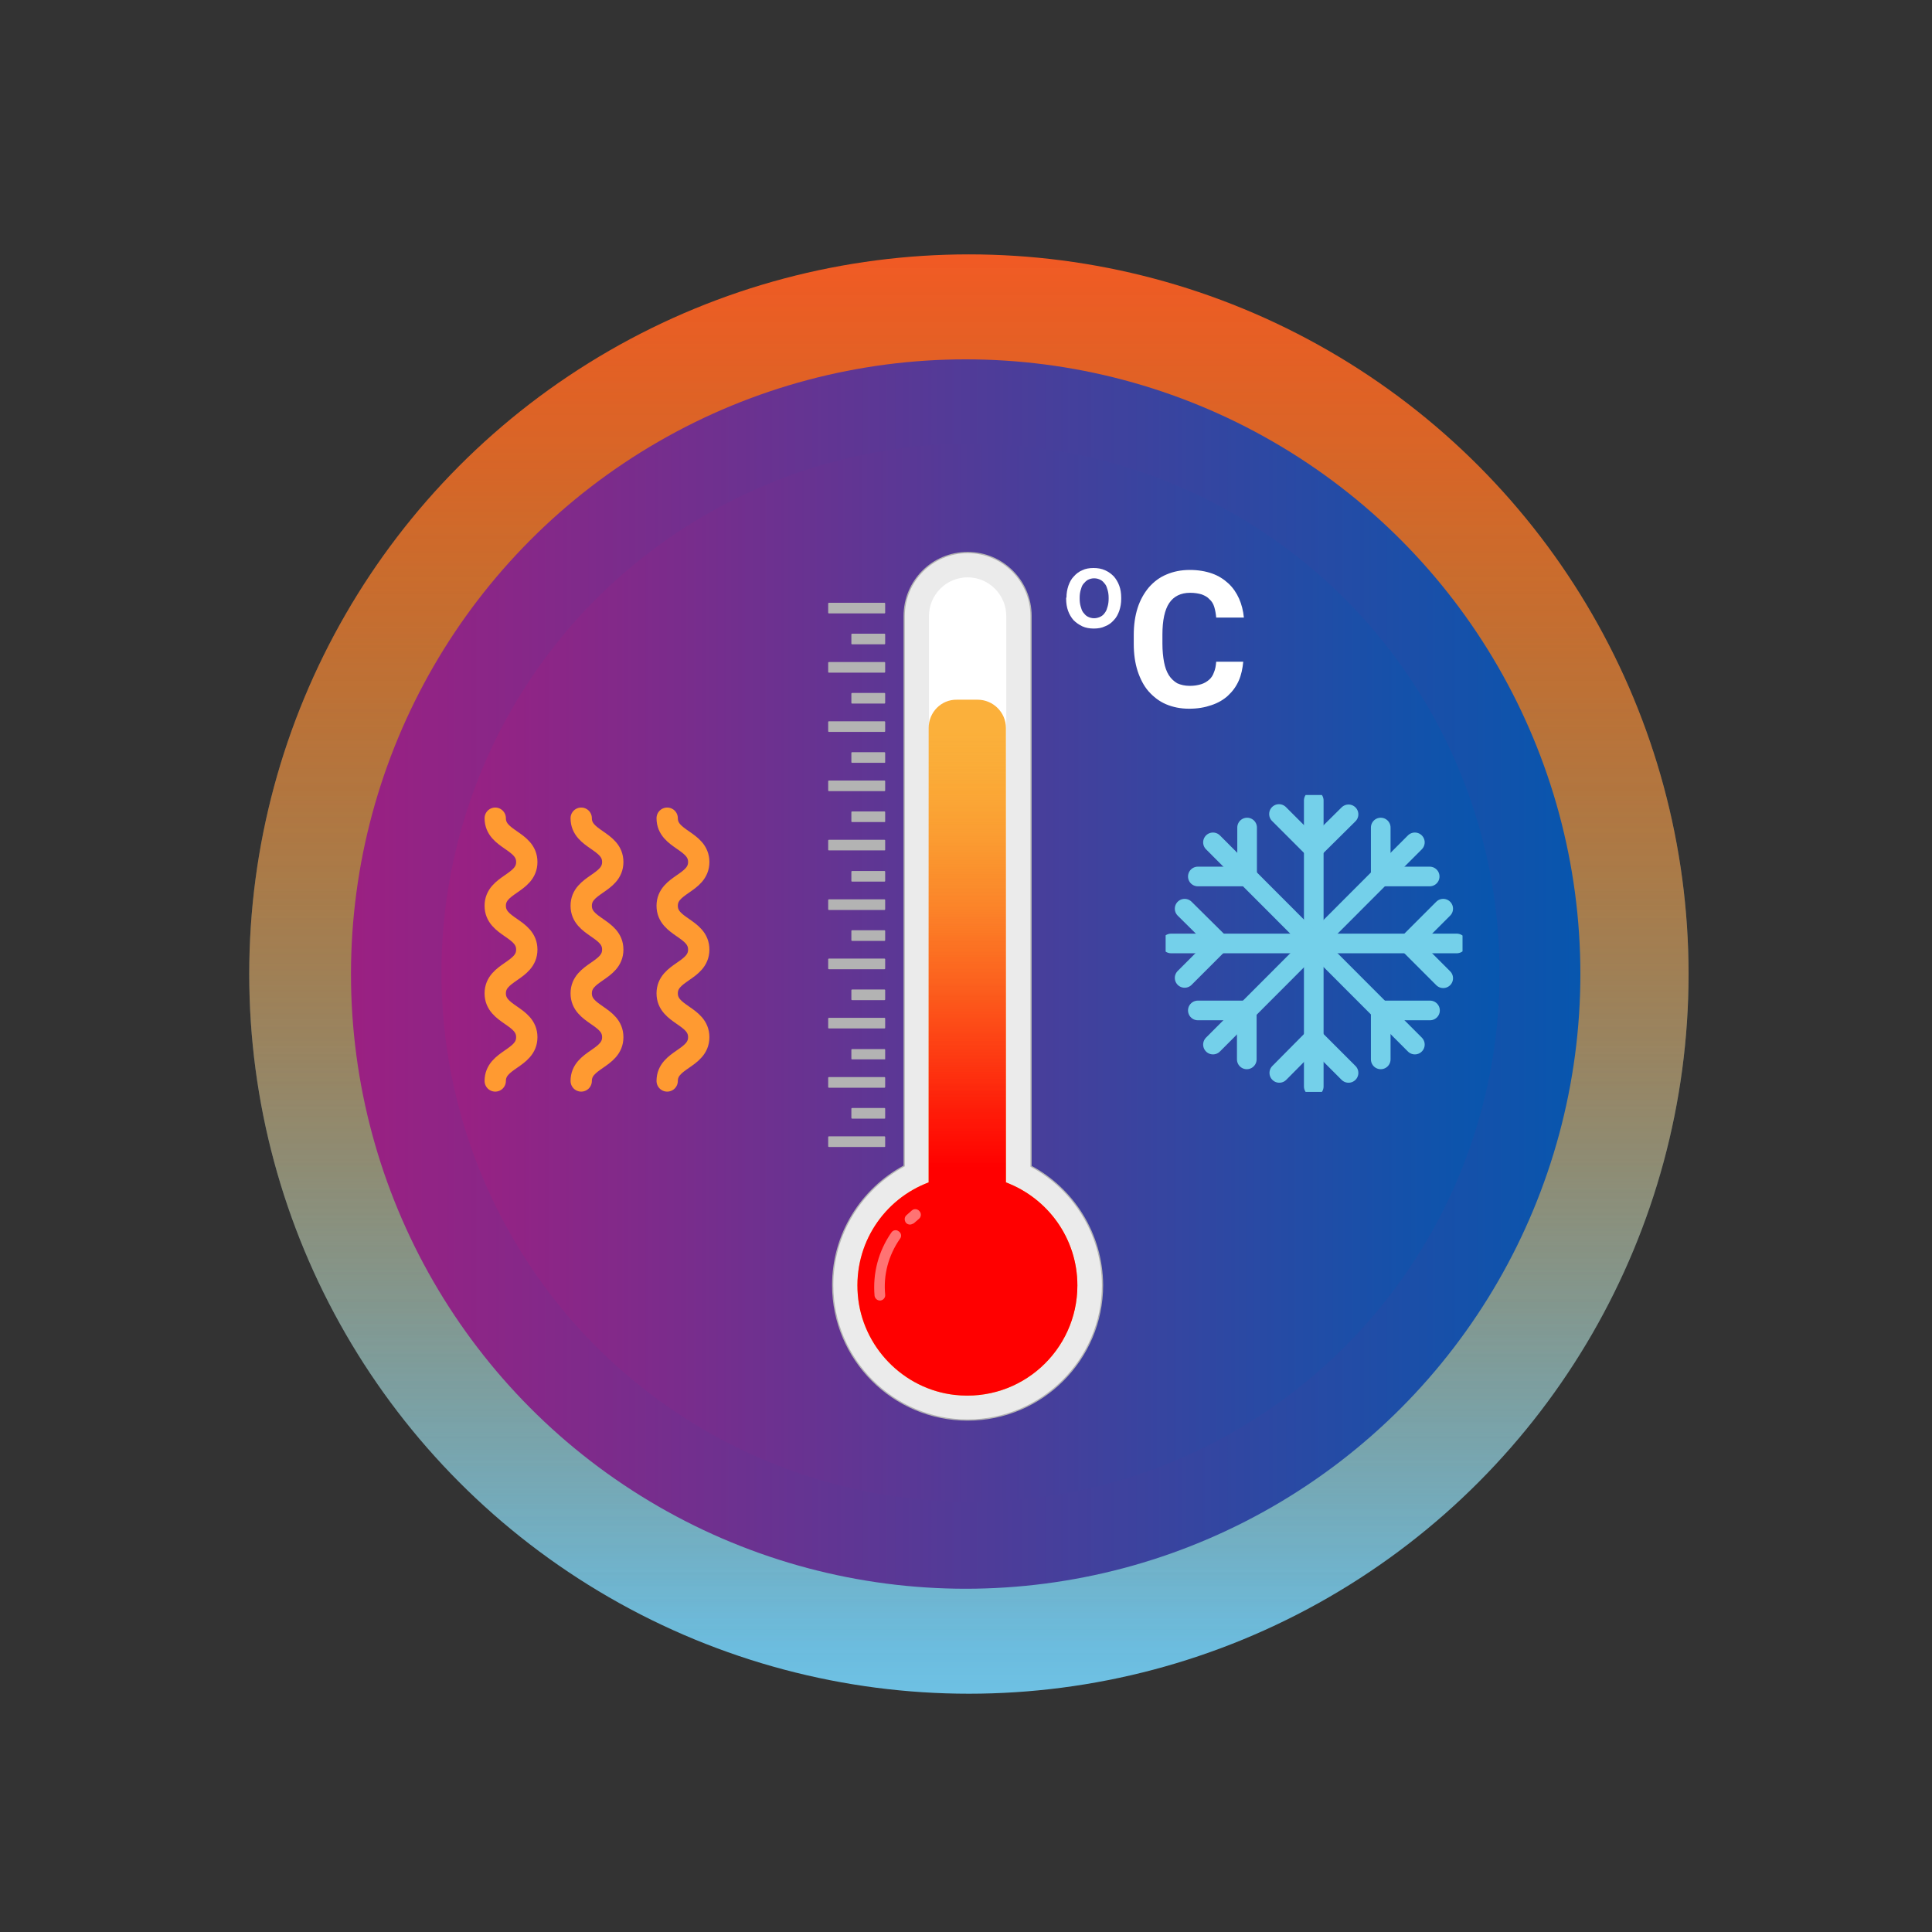 <?xml version="1.0" encoding="utf-8"?>
<!-- Generator: Adobe Illustrator 27.1.1, SVG Export Plug-In . SVG Version: 6.00 Build 0)  -->
<svg version="1.1" id="Layer_2_00000069361875226973094990000009261641503758375579_"
	 xmlns="http://www.w3.org/2000/svg" xmlns:xlink="http://www.w3.org/1999/xlink" x="0px" y="0px" viewBox="0 0 600 600"
	 style="enable-background:new 0 0 600 600;" xml:space="preserve">
<rect x="0" y="0" width="600" height="600" fill="#333333" stroke="none"/>
<style type="text/css">
	.st0{fill:url(#SVGID_1_);}
	.st1{fill:url(#SVGID_00000098211278580337531630000003787548038323029912_);}
	.st2{fill:url(#SVGID_00000018920981717635370210000015306360906747711935_);}
	.st3{fill:url(#SVGID_00000088117306307234325970000018386078523899484544_);}
	.st4{fill:none;}
	.st5{fill:#EBEBEB;stroke:#B3B3B3;stroke-width:0.385;stroke-miterlimit:10;}
	.st6{fill:#FFFFFF;}
	.st7{fill:#FBB03B;}
	.st8{fill:url(#XMLID_00000170247329743617403410000008634095349505612184_);}
	.st9{fill:#B3B3B3;}
	.st10{opacity:0.45;fill:#FFFFFF;}
	.st11{clip-path:url(#SVGID_00000007414725321877031450000007189227813204133266_);}
	.st12{fill:none;stroke:#74D0EA;stroke-width:6.1;stroke-linecap:round;stroke-linejoin:round;}
	.st13{clip-path:url(#SVGID_00000047056966651736562660000017172018274404686477_);}
	.st14{clip-path:url(#SVGID_00000065758532565282264050000012443761342071115945_);}
	.st15{fill:none;stroke:#FF9A31;stroke-width:6.62;stroke-linecap:round;stroke-linejoin:round;}
</style>
<linearGradient id="SVGID_1_" gradientUnits="userSpaceOnUse" x1="545.569" y1="-121.145" x2="992.505" y2="-121.145" gradientTransform="matrix(0 -1 1 0 422.061 1071.565)">
	<stop  offset="0" style="stop-color:#6EC1E4"/>
	<stop  offset="9.032125e-02" style="stop-color:#6EC1E4;stop-opacity:0.906"/>
	<stop  offset="0.965" style="stop-color:#6EC1E4;stop-opacity:0"/>
</linearGradient>
<circle class="st0" cx="300.9" cy="302.5" r="223.5"/>
<linearGradient id="SVGID_00000104670908038464251050000000007647959366153891_" gradientUnits="userSpaceOnUse" x1="-2020.875" y1="-5680.814" x2="-1573.94" y2="-5680.814" gradientTransform="matrix(0 1 -1 0 -5379.897 2099.935)">
	<stop  offset="0" style="stop-color:#F15A24"/>
	<stop  offset="2.712195e-02" style="stop-color:#F15E24;stop-opacity:0.972"/>
	<stop  offset="0.225" style="stop-color:#F47521;stop-opacity:0.766"/>
	<stop  offset="0.437" style="stop-color:#F6861F;stop-opacity:0.547"/>
	<stop  offset="0.67" style="stop-color:#F7901E;stop-opacity:0.305"/>
	<stop  offset="0.965" style="stop-color:#F7931E;stop-opacity:0"/>
</linearGradient>
<circle style="fill:url(#SVGID_00000104670908038464251050000000007647959366153891_);" cx="300.9" cy="302.5" r="223.5"/>
<linearGradient id="SVGID_00000024712096702870941940000016164722452875982482_" gradientUnits="userSpaceOnUse" x1="108.995" y1="302.528" x2="490.844" y2="302.528">
	<stop  offset="0" style="stop-color:#9B2082"/>
	<stop  offset="1" style="stop-color:#0756AE"/>
</linearGradient>
<circle style="fill:url(#SVGID_00000024712096702870941940000016164722452875982482_);" cx="299.9" cy="302.5" r="190.9"/>
<linearGradient id="SVGID_00000151532675899568692540000008699380908821441979_" gradientUnits="userSpaceOnUse" x1="137.114" y1="302.078" x2="465.671" y2="302.078">
	<stop  offset="0" style="stop-color:#9B2082"/>
	<stop  offset="1" style="stop-color:#0756AE"/>
</linearGradient>
<circle style="fill:url(#SVGID_00000151532675899568692540000008699380908821441979_);" cx="301.4" cy="302.1" r="164.3"/>
<rect x="0.5" y="-0.2" class="st4" width="600" height="600"/>
<g>
	<path id="XMLID_00000029006599314802104670000009119683357247391423_" class="st5" d="M320.2,362.2V191.3
		c0-10.9-8.8-19.7-19.7-19.7s-19.7,8.8-19.7,19.7v170.8c-13.2,7.1-22.2,21-22.2,37c0,23.1,18.8,41.9,41.9,41.9
		c23.1,0,41.9-18.8,41.9-41.9C342.3,383.1,333.3,369.2,320.2,362.2z"/>
	<path id="XMLID_00000133500037913677313970000007133010953343015829_" class="st6" d="M312.5,367.2V191.3c0-6.6-5.4-12-12-12
		c-6.6,0-12,5.4-12,12v175.8c-12.9,4.9-22.2,17.3-22.2,32c0,18.9,15.3,34.2,34.2,34.2c18.9,0,34.2-15.3,34.2-34.2
		C334.6,384.5,325.4,372.1,312.5,367.2z"/>
	<path id="XMLID_00000161608568807643519550000003533422773056383901_" class="st7" d="M288.4,226.1v141.1
		c-13.8,5.2-23.3,19-22,34.9c1.3,16.1,14.1,29.3,30.1,31.1c20.6,2.3,38.1-13.8,38.1-34c0-14.6-9.2-27.1-22.2-32V226.1
		c0-4.9-4-8.8-8.8-8.8h-6.4C292.3,217.2,288.4,221.2,288.4,226.1z"/>
	
		<linearGradient id="XMLID_00000125561248417186727390000005908553338942234525_" gradientUnits="userSpaceOnUse" x1="300.412" y1="362.593" x2="300.412" y2="221.35">
		<stop  offset="0" style="stop-color:#FF0000"/>
		<stop  offset="0.126" style="stop-color:#FF0601;stop-opacity:0.869"/>
		<stop  offset="0.299" style="stop-color:#FE1805;stop-opacity:0.69"/>
		<stop  offset="0.497" style="stop-color:#FC340B;stop-opacity:0.484"/>
		<stop  offset="0.716" style="stop-color:#FA5C13;stop-opacity:0.258"/>
		<stop  offset="0.949" style="stop-color:#F78F1D;stop-opacity:1.683569e-02"/>
		<stop  offset="0.965" style="stop-color:#F7931E;stop-opacity:0"/>
	</linearGradient>
	
		<path id="XMLID_00000155123528573336000760000015421578452541608355_" style="fill:url(#XMLID_00000125561248417186727390000005908553338942234525_);" d="
		M288.4,226.1v141.1c-13.8,5.2-23.3,19-22,34.9c1.3,16.1,14.1,29.3,30.1,31.1c20.6,2.3,38.1-13.8,38.1-34c0-14.6-9.2-27.1-22.2-32
		V226.1c0-4.9-4-8.8-8.8-8.8h-6.4C292.3,217.2,288.4,221.2,288.4,226.1z"/>
	<g id="XMLID_00000038398529500564761350000016331874632913302144_">
		<path id="XMLID_00000066493989421803330550000015914848484103007663_" class="st9" d="M274.7,356.2h-17.3c-0.1,0-0.2-0.1-0.2-0.2
			v-2.9c0-0.1,0.1-0.2,0.2-0.2h17.3c0.1,0,0.2,0.1,0.2,0.2v2.9C274.9,356.2,274.8,356.2,274.7,356.2z"/>
		<path id="XMLID_00000111150619247832182930000013365993622122744198_" class="st9" d="M274.7,347.4h-10.1c-0.1,0-0.2-0.1-0.2-0.2
			v-2.9c0-0.1,0.1-0.2,0.2-0.2h10.1c0.1,0,0.2,0.1,0.2,0.2v2.9C274.9,347.4,274.8,347.4,274.7,347.4z"/>
	</g>
	<g id="XMLID_00000033355941833822157630000010476990201951698048_">
		<path id="XMLID_00000030466425147897333190000010361928378097320613_" class="st9" d="M274.7,337.8h-17.3c-0.1,0-0.2-0.1-0.2-0.2
			v-2.9c0-0.1,0.1-0.2,0.2-0.2h17.3c0.1,0,0.2,0.1,0.2,0.2v2.9C274.9,337.7,274.8,337.8,274.7,337.8z"/>
		<path id="XMLID_00000099627915071493762790000008756439999313061782_" class="st9" d="M274.7,329h-10.1c-0.1,0-0.2-0.1-0.2-0.2
			V326c0-0.1,0.1-0.2,0.2-0.2h10.1c0.1,0,0.2,0.1,0.2,0.2v2.9C274.9,329,274.8,329,274.7,329z"/>
	</g>
	<g id="XMLID_00000052070644993813166400000011519697355000680867_">
		<path id="XMLID_00000119111871025001899370000002138378384364634046_" class="st9" d="M274.7,319.4h-17.3c-0.1,0-0.2-0.1-0.2-0.2
			v-2.9c0-0.1,0.1-0.2,0.2-0.2h17.3c0.1,0,0.2,0.1,0.2,0.2v2.9C274.9,319.3,274.8,319.4,274.7,319.4z"/>
		<path id="XMLID_00000075137285338874485810000006264567637628824208_" class="st9" d="M274.7,310.6h-10.1c-0.1,0-0.2-0.1-0.2-0.2
			v-2.9c0-0.1,0.1-0.2,0.2-0.2h10.1c0.1,0,0.2,0.1,0.2,0.2v2.9C274.9,310.5,274.8,310.6,274.7,310.6z"/>
	</g>
	<g id="XMLID_00000181784335788236350450000014587061985771273887_">
		<path id="XMLID_00000090263273866333320430000009654246297008178820_" class="st9" d="M274.7,301h-17.3c-0.1,0-0.2-0.1-0.2-0.2
			v-2.9c0-0.1,0.1-0.2,0.2-0.2h17.3c0.1,0,0.2,0.1,0.2,0.2v2.9C274.9,300.9,274.8,301,274.7,301z"/>
		<path id="XMLID_00000134238309736556401690000011412888653656090791_" class="st9" d="M274.7,292.2h-10.1c-0.1,0-0.2-0.1-0.2-0.2
			v-2.9c0-0.1,0.1-0.2,0.2-0.2h10.1c0.1,0,0.2,0.1,0.2,0.2v2.9C274.9,292.1,274.8,292.2,274.7,292.2z"/>
	</g>
	<g id="XMLID_00000080178964948661174960000012389639821956469154_">
		<path id="XMLID_00000049937568561485849720000015819362844951792807_" class="st9" d="M274.7,282.6h-17.3c-0.1,0-0.2-0.1-0.2-0.2
			v-2.9c0-0.1,0.1-0.2,0.2-0.2h17.3c0.1,0,0.2,0.1,0.2,0.2v2.9C274.9,282.5,274.8,282.6,274.7,282.6z"/>
		<path id="XMLID_00000103262754508401614530000001720342467757298825_" class="st9" d="M274.7,273.8h-10.1c-0.1,0-0.2-0.1-0.2-0.2
			v-2.9c0-0.1,0.1-0.2,0.2-0.2h10.1c0.1,0,0.2,0.1,0.2,0.2v2.9C274.9,273.7,274.8,273.8,274.7,273.8z"/>
	</g>
	<g id="XMLID_00000077285551349493496900000010139642139069313670_">
		<path id="XMLID_00000001634505285506183720000001318699165730784698_" class="st9" d="M274.7,264.1h-17.3c-0.1,0-0.2-0.1-0.2-0.2
			v-2.9c0-0.1,0.1-0.2,0.2-0.2h17.3c0.1,0,0.2,0.1,0.2,0.2v2.9C274.9,264.1,274.8,264.1,274.7,264.1z"/>
		<path id="XMLID_00000117646845999149694830000014340861592236281996_" class="st9" d="M274.7,255.3h-10.1c-0.1,0-0.2-0.1-0.2-0.2
			v-2.9c0-0.1,0.1-0.2,0.2-0.2h10.1c0.1,0,0.2,0.1,0.2,0.2v2.9C274.9,255.3,274.8,255.3,274.7,255.3z"/>
	</g>
	<g id="XMLID_00000157266475952728806200000005389467980316276111_">
		<path id="XMLID_00000001660549759014957200000007319868344280205191_" class="st9" d="M274.7,245.7h-17.3c-0.1,0-0.2-0.1-0.2-0.2
			v-2.9c0-0.1,0.1-0.2,0.2-0.2h17.3c0.1,0,0.2,0.1,0.2,0.2v2.9C274.9,245.6,274.8,245.7,274.7,245.7z"/>
		<path id="XMLID_00000031201425777282568360000004127021881574739106_" class="st9" d="M274.7,236.9h-10.1c-0.1,0-0.2-0.1-0.2-0.2
			v-2.9c0-0.1,0.1-0.2,0.2-0.2h10.1c0.1,0,0.2,0.1,0.2,0.2v2.9C274.9,236.9,274.8,236.9,274.7,236.9z"/>
	</g>
	<g id="XMLID_00000152260771229360910420000001174917715460881843_">
		<path id="XMLID_00000131359902989375631110000010754614001078464416_" class="st9" d="M274.7,227.3h-17.3c-0.1,0-0.2-0.1-0.2-0.2
			v-2.9c0-0.1,0.1-0.2,0.2-0.2h17.3c0.1,0,0.2,0.1,0.2,0.2v2.9C274.9,227.2,274.8,227.3,274.7,227.3z"/>
		<path id="XMLID_00000121961181421111407110000012595925748796276415_" class="st9" d="M274.7,218.5h-10.1c-0.1,0-0.2-0.1-0.2-0.2
			v-2.9c0-0.1,0.1-0.2,0.2-0.2h10.1c0.1,0,0.2,0.1,0.2,0.2v2.9C274.9,218.4,274.8,218.5,274.7,218.5z"/>
	</g>
	<g id="XMLID_00000008863805434794343660000011576654838130616735_">
		<path id="XMLID_00000128471428645245431730000001276523786303599002_" class="st9" d="M274.7,208.9h-17.3c-0.1,0-0.2-0.1-0.2-0.2
			v-2.9c0-0.1,0.1-0.2,0.2-0.2h17.3c0.1,0,0.2,0.1,0.2,0.2v2.9C274.9,208.8,274.8,208.9,274.7,208.9z"/>
		<path id="XMLID_00000157280813093384436830000008531077940268056744_" class="st9" d="M274.7,200.1h-10.1c-0.1,0-0.2-0.1-0.2-0.2
			V197c0-0.1,0.1-0.2,0.2-0.2h10.1c0.1,0,0.2,0.1,0.2,0.2v2.9C274.9,200,274.8,200.1,274.7,200.1z"/>
	</g>
	<g id="XMLID_00000088845991844800434880000009355870175608807576_">
		<path id="XMLID_00000046297653055102041770000001708659013268718768_" class="st9" d="M274.7,190.5h-17.3c-0.1,0-0.2-0.1-0.2-0.2
			v-2.9c0-0.1,0.1-0.2,0.2-0.2h17.3c0.1,0,0.2,0.1,0.2,0.2v2.9C274.9,190.4,274.8,190.5,274.7,190.5z"/>
	</g>
	<g id="XMLID_00000062904519779451806770000010406673605531837101_">
		<path id="XMLID_00000091009232470748384070000004048717490797144497_" class="st6" d="M331.2,185.6c0-1.3,0.2-2.5,0.6-3.7
			c0.4-1.1,0.9-2.1,1.7-2.9c0.7-0.8,1.6-1.5,2.6-1.9c1-0.5,2.2-0.7,3.5-0.7c1.3,0,2.5,0.2,3.6,0.7c1.1,0.5,1.9,1.1,2.7,1.9
			c0.7,0.8,1.3,1.8,1.7,2.9c0.4,1.1,0.6,2.3,0.6,3.7v0.4c0,1.3-0.2,2.5-0.6,3.7c-0.4,1.1-0.9,2.1-1.7,2.9c-0.7,0.8-1.6,1.5-2.7,1.9
			c-1,0.5-2.2,0.7-3.5,0.7c-1.3,0-2.5-0.2-3.6-0.7c-1-0.5-1.9-1.1-2.7-1.9c-0.7-0.8-1.3-1.8-1.7-2.9c-0.4-1.1-0.6-2.4-0.6-3.7V185.6
			z M335.3,186c0,0.8,0.1,1.6,0.3,2.3c0.2,0.7,0.4,1.4,0.8,1.9c0.4,0.5,0.8,1,1.4,1.3c0.6,0.3,1.2,0.5,2,0.5c0.7,0,1.4-0.2,2-0.5
			c0.6-0.3,1-0.7,1.4-1.3c0.4-0.5,0.6-1.2,0.8-1.9c0.2-0.7,0.3-1.5,0.3-2.3v-0.4c0-0.8-0.1-1.6-0.3-2.3c-0.2-0.7-0.4-1.4-0.8-1.9
			c-0.4-0.5-0.8-1-1.4-1.3c-0.6-0.3-1.2-0.5-2-0.5s-1.4,0.2-2,0.5c-0.5,0.3-1,0.8-1.4,1.3c-0.4,0.5-0.6,1.2-0.8,1.9
			c-0.2,0.7-0.3,1.5-0.3,2.3V186z"/>
		<path id="XMLID_00000083785607295024878180000000659004869291020210_" class="st6" d="M386.1,205.5c-0.2,2.1-0.6,4.1-1.4,5.9
			c-0.8,1.8-1.9,3.3-3.3,4.6c-1.4,1.3-3.1,2.3-5.2,3c-2,0.7-4.3,1.1-6.9,1.1c-2.7,0-5.1-0.5-7.2-1.4c-2.1-0.9-3.9-2.3-5.4-4
			c-1.5-1.7-2.6-3.9-3.4-6.3c-0.8-2.5-1.2-5.3-1.2-8.4v-2.8c0-3.1,0.4-5.9,1.2-8.4c0.8-2.5,2-4.6,3.5-6.4c1.5-1.7,3.3-3.1,5.5-4
			c2.1-0.9,4.5-1.4,7.2-1.4c2.6,0,4.9,0.4,6.9,1.1c2,0.7,3.7,1.8,5.1,3.1c1.4,1.3,2.5,2.9,3.3,4.7c0.8,1.8,1.3,3.8,1.5,5.9h-8.6
			c-0.1-1.2-0.3-2.3-0.6-3.3c-0.3-1-0.8-1.8-1.5-2.4c-0.6-0.7-1.4-1.1-2.4-1.5c-1-0.3-2.2-0.5-3.6-0.5c-2.9,0-5.1,1.1-6.5,3.2
			c-1.4,2.1-2.1,5.4-2.1,9.8v2.8c0,2.2,0.2,4.1,0.5,5.7c0.3,1.6,0.8,3,1.5,4.1c0.7,1.1,1.6,1.9,2.6,2.5c1.1,0.5,2.4,0.8,3.9,0.8
			c1.4,0,2.5-0.2,3.5-0.5c1-0.3,1.8-0.8,2.5-1.4c0.7-0.6,1.2-1.4,1.5-2.3c0.4-0.9,0.6-2,0.7-3.3H386.1z"/>
	</g>
	<path id="XMLID_00000002385581168676594890000016598126294219452072_" class="st10" d="M273.3,403.9c-0.9,0-1.6-0.7-1.7-1.5
		c-0.6-7,1.2-13.8,5.2-19.6c0.5-0.8,1.6-1,2.3-0.4c0.8,0.5,1,1.6,0.4,2.3c-3.6,5.2-5.2,11.2-4.6,17.4c0.1,0.9-0.6,1.7-1.5,1.8
		C273.4,403.9,273.3,403.9,273.3,403.9z"/>
	<path id="XMLID_00000000926101650676843930000009685521109899579283_" class="st10" d="M282.6,380.3c-0.5,0-0.9-0.2-1.2-0.5
		c-0.6-0.7-0.6-1.8,0.1-2.4c0.6-0.5,1.1-1,1.7-1.5c0.7-0.6,1.8-0.5,2.4,0.3c0.6,0.7,0.5,1.8-0.3,2.4c-0.5,0.4-1,0.9-1.5,1.3
		C283.4,380.1,283,380.3,282.6,380.3z"/>
</g>
<g>
	<g id="Group_478" transform="translate(0 0)">
		<g>
			<defs>
				<rect id="SVGID_00000062878427580526617240000001313784349292183689_" x="362" y="246.9" width="92.2" height="92.2"/>
			</defs>
			<clipPath id="SVGID_00000172426254984527374150000013667160004225166780_">
				<use xlink:href="#SVGID_00000062878427580526617240000001313784349292183689_"  style="overflow:visible;"/>
			</clipPath>
			<g id="Group_477" style="clip-path:url(#SVGID_00000172426254984527374150000013667160004225166780_);">
				<line id="Line_299" class="st12" x1="408" y1="248.6" x2="408" y2="337.4"/>
			</g>
		</g>
	</g>
	<path id="Path_707" class="st12" d="M418.8,252.9L408,263.6l-10.8-10.8"/>
	<g id="Group_480" transform="translate(0 0)">
		<g>
			<defs>
				<rect id="SVGID_00000075145440812037772530000014440750052232513669_" x="362" y="246.9" width="92.2" height="92.2"/>
			</defs>
			<clipPath id="SVGID_00000047048283021685772150000015403336911500514434_">
				<use xlink:href="#SVGID_00000075145440812037772530000014440750052232513669_"  style="overflow:visible;"/>
			</clipPath>
			<g id="Group_479" style="clip-path:url(#SVGID_00000047048283021685772150000015403336911500514434_);">
				<path id="Path_708" class="st12" d="M397.3,333.2l10.7-10.8l10.8,10.8"/>
				<line id="Line_300" class="st12" x1="452.4" y1="293" x2="363.7" y2="293"/>
			</g>
		</g>
	</g>
	<path id="Path_709" class="st12" d="M448.2,303.8L437.4,293l10.8-10.8"/>
	<g id="Group_482" transform="translate(0 0)">
		<g>
			<defs>
				<rect id="SVGID_00000052825429914446978640000011494342646956327324_" x="362" y="246.9" width="92.2" height="92.2"/>
			</defs>
			<clipPath id="SVGID_00000135681265905365832260000000857529639607712179_">
				<use xlink:href="#SVGID_00000052825429914446978640000011494342646956327324_"  style="overflow:visible;"/>
			</clipPath>
			<g id="Group_481" style="clip-path:url(#SVGID_00000135681265905365832260000000857529639607712179_);">
				<path id="Path_710" class="st12" d="M367.9,282.2l10.8,10.7l-10.8,10.8"/>
			</g>
		</g>
	</g>
	<line id="Line_301" class="st12" x1="439.4" y1="261.6" x2="376.7" y2="324.4"/>
	<path id="Path_711" class="st12" d="M444,272.2l-15.2,0V257"/>
	<path id="Path_712" class="st12" d="M372,313.8l15.2,0V329"/>
	<line id="Line_302" class="st12" x1="439.4" y1="324.4" x2="376.7" y2="261.6"/>
	<path id="Path_713" class="st12" d="M428.8,329l0-15.2h15.3"/>
	<path id="Path_714" class="st12" d="M387.3,257l0,15.2H372"/>
</g>
<g id="Group_504" transform="translate(0 0)">
	<path id="Path_728" class="st15" d="M207.2,254.1c0,6.8,9.8,6.8,9.8,13.6c0,6.8-9.8,6.8-9.8,13.6c0,6.8,9.8,6.8,9.8,13.6
		c0,6.8-9.8,6.8-9.8,13.6s9.8,6.8,9.8,13.6c0,6.8-9.8,6.8-9.8,13.6"/>
	<path id="Path_729" class="st15" d="M180.5,254.1c0,6.8,9.8,6.8,9.8,13.6c0,6.8-9.8,6.8-9.8,13.6c0,6.8,9.8,6.8,9.8,13.6
		s-9.8,6.8-9.8,13.6c0,6.8,9.8,6.8,9.8,13.6c0,6.8-9.8,6.8-9.8,13.6"/>
	<path id="Path_730" class="st15" d="M153.8,254.1c0,6.8,9.8,6.8,9.8,13.6c0,6.8-9.8,6.8-9.8,13.6c0,6.8,9.8,6.8,9.8,13.6
		s-9.8,6.8-9.8,13.6s9.8,6.8,9.8,13.6c0,6.8-9.8,6.8-9.8,13.6"/>
</g>
</svg>

